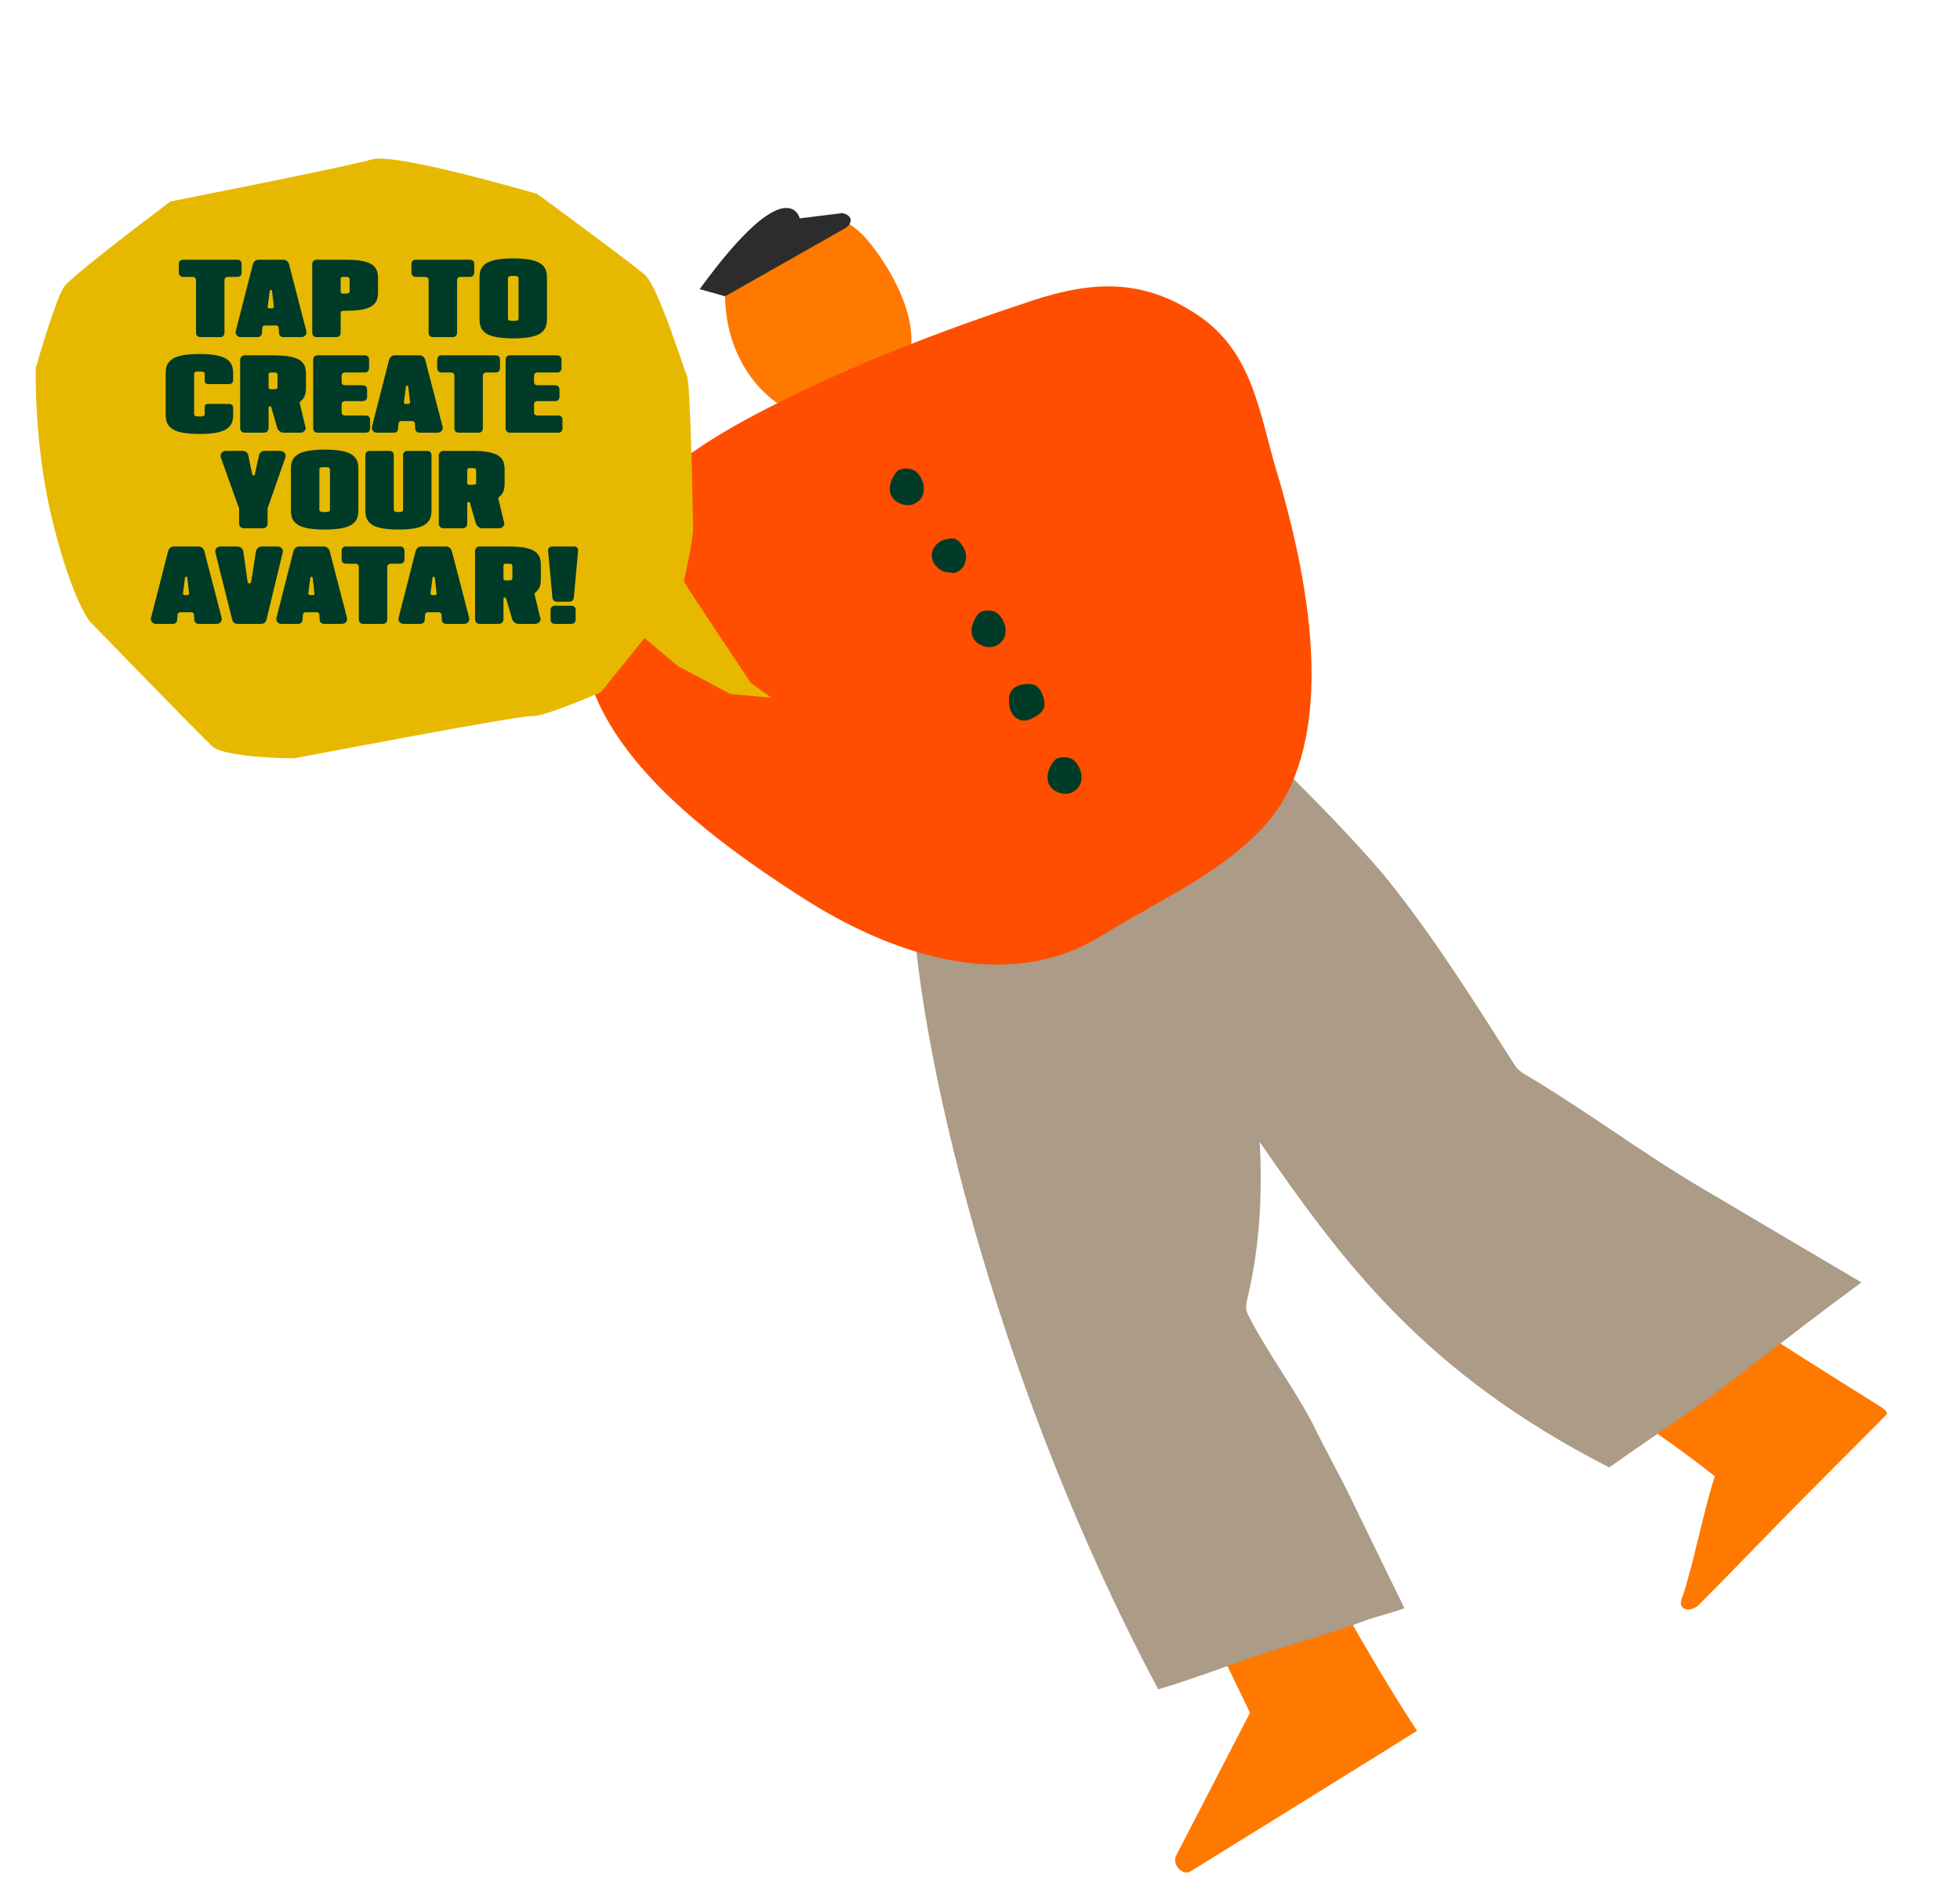 <svg width="205" height="198" viewBox="0 0 205 198" fill="none" xmlns="http://www.w3.org/2000/svg">
<g clip-path="url(#clip0_7389_33333)">
<path d="M75.842 30.111C75.924 27.859 77.758 26.738 79.291 25.745C80.779 24.777 81.892 24.194 83.51 23.465C84.46 23.041 86.189 22.646 87.316 22.853C89.203 23.207 90.678 24.859 92.024 26.82C94.122 29.874 95.789 33.712 95.219 36.863C94.758 39.405 92.963 40.947 91.082 42.046C89.123 43.199 86.885 44.039 84.408 43.567C80.643 42.855 75.547 38.003 75.846 30.097L75.842 30.111Z" fill="#FF7900"/>
<path d="M196.708 147.164C194.003 145.467 191.295 143.785 188.604 142.069C181.563 137.587 174.525 133.091 167.502 128.576C166.95 128.221 166.597 128.187 166.06 128.624C162.927 131.122 159.744 133.553 156.586 136.005C156.158 136.335 155.778 136.733 155.175 137.289C163.305 143.742 171.276 148.026 179.358 154.433C178.226 157.867 177.171 163.383 176.053 166.797C175.867 167.352 175.503 168.04 176.301 168.344C176.667 168.49 177.346 168.226 177.654 167.915C180.529 165.032 183.361 162.09 186.207 159.175C187.16 158.189 188.132 157.217 189.095 156.249C191.848 153.469 194.506 150.8 197.273 148.024C197.571 147.695 197.007 147.406 196.713 147.173L196.708 147.164Z" fill="#FF7900"/>
<path d="M123.008 194.125L130.736 179.178L119.314 155.47C119.226 155.113 123.37 152.301 124.854 151.239C126.54 150.044 128.25 148.895 129.988 147.708C135.477 159.134 141.379 170.573 148.203 181.056C147.966 181.257 124.525 195.767 124.525 195.767C124.25 195.94 123.893 195.921 123.586 195.73L123.529 195.69C122.992 195.363 122.75 194.636 123.012 194.111L123.008 194.125Z" fill="#FF7900"/>
<path d="M130.463 137.389C132.306 141.179 135.692 145.653 137.544 149.437C138.895 152.195 140.004 154.071 141.336 156.839C143.383 161.066 146.85 168.157 146.89 168.23C146.009 168.604 143.845 169.142 142.943 169.479C138.856 170.996 134.637 172.119 130.523 173.543C127.399 174.617 124.307 175.792 121.14 176.723C98.678 134.527 91.655 87.155 97.086 84.189C97.922 83.732 122.555 70.027 123.354 70.617C128.671 74.585 141.184 87.031 145.486 92.46C150.239 98.454 154.323 104.993 158.457 111.468C158.685 111.821 159.057 112.131 159.407 112.334C165.862 116.157 171.467 120.434 177.931 124.252C183.514 127.55 189.093 130.862 194.686 134.155C192.737 135.589 190.798 137.041 188.87 138.513C184.925 141.514 181.05 144.621 177.012 147.471C174.129 149.511 171.182 151.455 168.309 153.513C149 143.609 140.569 132.215 131.757 119.466C131.786 119.999 131.809 120.523 131.824 121.052C131.993 126.233 131.59 131.261 130.41 136.07C130.317 136.467 130.29 137.03 130.477 137.393L130.463 137.389Z" fill="#AB9B87"/>
<path d="M134.216 51.713C136.822 61.159 139.099 74.089 134.685 82.871C131.145 89.911 121.691 93.834 115.272 97.853C105.174 104.179 92.811 99.609 83.941 93.919C70.887 85.551 53.263 72.091 64.362 55.278C68.116 49.59 74.169 45.842 80.113 42.786C89.004 38.204 98.377 34.612 107.878 31.475C114.245 29.369 119.521 29.112 125.255 32.948C131.042 36.815 131.678 43.113 133.518 49.278C133.752 50.057 133.989 50.883 134.221 51.722L134.216 51.713Z" fill="#FF4E00"/>
<path d="M107.681 75.273C107.736 75.243 107.806 75.217 107.866 75.196C108.442 74.918 109.217 74.459 109.238 73.755C109.244 73.394 109.189 73.054 109.05 72.712C108.809 72.116 108.487 71.636 107.828 71.566C106.949 71.486 105.777 71.744 105.575 72.749C105.507 73.084 105.534 73.439 105.565 73.78C105.671 74.868 106.6 75.697 107.681 75.273Z" fill="#003B27"/>
<path d="M112.252 82.832C112.789 82.527 113.082 82.057 113.115 81.418C113.135 81.085 113.087 80.778 112.949 80.459C112.796 80.113 112.606 79.787 112.316 79.54C112.112 79.365 111.866 79.285 111.602 79.238C111.309 79.183 111.029 79.193 110.741 79.279C110.523 79.338 110.34 79.462 110.211 79.64C109.395 80.658 109.162 82.241 110.609 82.859C110.87 82.966 111.145 83.055 111.435 83.04C111.725 83.025 112.005 82.991 112.252 82.832Z" fill="#003B27"/>
<path d="M104.309 67.488C104.846 67.183 105.138 66.713 105.171 66.075C105.192 65.741 105.143 65.434 105.005 65.115C104.852 64.769 104.662 64.444 104.372 64.197C104.169 64.021 103.923 63.941 103.658 63.894C103.366 63.84 103.085 63.85 102.798 63.935C102.58 63.995 102.397 64.118 102.267 64.296C101.451 65.315 101.218 66.897 102.665 67.515C102.927 67.623 103.202 67.711 103.492 67.696C103.782 67.681 104.062 67.647 104.309 67.488Z" fill="#003B27"/>
<path d="M100.771 57.271C100.635 57.023 100.481 56.785 100.259 56.596C100.032 56.398 99.784 56.294 99.481 56.329C99.066 56.377 98.66 56.443 98.303 56.662C97.703 57.05 97.288 57.753 97.518 58.546C97.588 58.783 97.699 59.008 97.879 59.184C98.005 59.306 98.117 59.424 98.248 59.532C98.475 59.73 98.745 59.809 99.032 59.855C99.202 59.882 99.372 59.908 99.546 59.921C99.842 59.961 100.116 59.895 100.344 59.7C100.562 59.509 100.78 59.318 100.886 59.033C101.058 58.605 101.089 58.159 100.965 57.714C100.926 57.556 100.832 57.404 100.761 57.252L100.771 57.271Z" fill="#003B27"/>
<path d="M95.758 52.637C96.295 52.331 96.588 51.862 96.621 51.223C96.641 50.89 96.593 50.582 96.455 50.264C96.302 49.918 96.112 49.592 95.822 49.345C95.618 49.17 95.372 49.09 95.108 49.043C94.815 48.988 94.534 48.998 94.247 49.084C94.029 49.143 93.846 49.267 93.716 49.445C92.901 50.463 92.668 52.046 94.114 52.664C94.376 52.771 94.651 52.86 94.941 52.844C95.231 52.829 95.511 52.796 95.758 52.637Z" fill="#003B27"/>
<path d="M73.188 30.237C82.409 17.565 83.645 22.843 83.645 22.843L88.081 22.293C89.186 22.501 89.24 23.366 88.378 23.885C87.809 24.22 75.844 30.994 75.844 30.994L73.183 30.251L73.188 30.237Z" fill="#2C2C2C"/>
</g>
<path d="M3.78 38.361C3.78 38.361 5.808 31.303 6.695 30.012C7.587 28.744 17.828 21.073 17.828 21.073C17.828 21.073 36.477 17.405 38.911 16.671C41.345 15.938 56.192 20.288 56.192 20.288C56.192 20.288 66.105 27.569 67.463 28.765C68.845 29.981 71.527 38.627 71.867 39.368C72.208 40.109 72.484 53.989 72.491 55.272C72.498 56.554 71.522 60.816 71.522 60.816C72.015 61.7 78.535 71.455 78.535 71.455L80.698 72.996L76.406 72.596L70.915 69.689L67.403 66.757L62.853 72.408C62.853 72.408 56.863 75.037 55.605 74.914C54.371 74.811 30.75 79.334 30.75 79.334C30.75 79.334 23.512 79.295 22.192 78.069C20.872 76.843 9.412 65.031 9.412 65.031C9.412 65.031 7.603 62.944 5.549 54.722C3.474 46.505 3.751 38.318 3.751 38.318L3.78 38.361Z" fill="#E6B900"/>
<path d="M19.178 27.17H24.8C24.955 27.17 25.073 27.211 25.152 27.292C25.234 27.371 25.274 27.489 25.274 27.645V28.493C25.274 28.647 25.234 28.764 25.152 28.846C25.073 28.927 24.955 28.968 24.8 28.968H23.848C23.727 28.968 23.634 29 23.57 29.064C23.508 29.126 23.477 29.218 23.477 29.341V34.789C23.477 34.943 23.436 35.06 23.355 35.142C23.275 35.223 23.157 35.264 23.002 35.264H20.978C20.823 35.264 20.704 35.223 20.623 35.142C20.542 35.06 20.501 34.943 20.501 34.789V29.341C20.501 29.218 20.47 29.126 20.408 29.064C20.346 29 20.253 28.968 20.13 28.968H19.178C19.024 28.968 18.907 28.927 18.825 28.846C18.744 28.764 18.703 28.647 18.703 28.493V27.645C18.703 27.489 18.744 27.371 18.825 27.292C18.907 27.211 19.024 27.17 19.178 27.17ZM26.952 35.264H25.188C25.089 35.264 25.001 35.245 24.923 35.207C24.845 35.167 24.783 35.115 24.736 35.051C24.689 34.985 24.66 34.91 24.648 34.825C24.636 34.74 24.646 34.651 24.679 34.558L26.451 27.627C26.482 27.544 26.518 27.473 26.56 27.416C26.601 27.358 26.648 27.31 26.7 27.274C26.752 27.237 26.809 27.211 26.871 27.196C26.933 27.179 27.001 27.17 27.073 27.17H29.595C29.669 27.17 29.738 27.179 29.8 27.196C29.864 27.211 29.922 27.237 29.974 27.274C30.027 27.31 30.075 27.357 30.116 27.414C30.158 27.471 30.194 27.541 30.225 27.624L32.023 34.556C32.056 34.649 32.066 34.738 32.054 34.823C32.044 34.907 32.015 34.983 31.969 35.048C31.922 35.114 31.86 35.167 31.782 35.207C31.704 35.245 31.616 35.264 31.517 35.264H29.626C29.514 35.264 29.418 35.231 29.338 35.165C29.259 35.099 29.209 35.012 29.188 34.903L29.146 34.252C29.127 34.191 29.094 34.143 29.048 34.107C29.001 34.07 28.945 34.052 28.879 34.052H27.704C27.642 34.052 27.587 34.069 27.54 34.104C27.494 34.139 27.461 34.184 27.442 34.242L27.387 34.913C27.365 35.019 27.315 35.104 27.237 35.168C27.159 35.232 27.064 35.264 26.952 35.264ZM28.171 32.255H28.472C28.501 32.255 28.528 32.249 28.552 32.239C28.576 32.227 28.595 32.211 28.609 32.192C28.625 32.173 28.635 32.151 28.64 32.125C28.645 32.099 28.645 32.072 28.638 32.044L28.454 30.454C28.443 30.411 28.427 30.379 28.404 30.358C28.382 30.336 28.358 30.324 28.332 30.324C28.307 30.324 28.284 30.336 28.262 30.358C28.239 30.379 28.222 30.411 28.21 30.454L28.005 32.036C27.996 32.066 27.994 32.094 28 32.12C28.005 32.145 28.014 32.169 28.028 32.19C28.044 32.209 28.064 32.224 28.088 32.236C28.112 32.248 28.14 32.255 28.171 32.255ZM33.133 27.17H36.15C36.601 27.17 36.998 27.188 37.34 27.224C37.683 27.259 37.979 27.312 38.23 27.383C38.483 27.453 38.692 27.543 38.858 27.65C39.026 27.755 39.16 27.879 39.26 28.021C39.362 28.163 39.434 28.323 39.475 28.501C39.519 28.679 39.54 28.875 39.54 29.09V30.594C39.54 30.809 39.519 31.005 39.475 31.183C39.434 31.361 39.362 31.521 39.26 31.663C39.16 31.805 39.026 31.929 38.858 32.036C38.692 32.142 38.483 32.23 38.23 32.301C37.979 32.372 37.683 32.426 37.34 32.462C36.998 32.497 36.601 32.514 36.15 32.514H35.89C35.807 32.514 35.743 32.536 35.698 32.581C35.653 32.625 35.631 32.688 35.631 32.773V34.789C35.631 34.943 35.59 35.06 35.509 35.142C35.429 35.223 35.312 35.264 35.156 35.264H33.133C32.979 35.264 32.861 35.223 32.78 35.142C32.699 35.06 32.658 34.943 32.658 34.789V27.645C32.658 27.489 32.699 27.371 32.78 27.292C32.861 27.211 32.979 27.17 33.133 27.17ZM36.565 30.49V29.193C36.565 29.147 36.555 29.109 36.536 29.079C36.519 29.05 36.493 29.027 36.458 29.012C36.424 28.994 36.38 28.983 36.328 28.978C36.277 28.971 36.217 28.968 36.15 28.968H35.838C35.771 28.968 35.719 28.986 35.683 29.022C35.648 29.057 35.631 29.108 35.631 29.175V30.509C35.631 30.576 35.648 30.628 35.683 30.664C35.719 30.699 35.771 30.716 35.838 30.716H36.15C36.217 30.716 36.277 30.713 36.328 30.706C36.38 30.699 36.424 30.688 36.458 30.672C36.493 30.655 36.519 30.632 36.536 30.605C36.555 30.575 36.565 30.537 36.565 30.49ZM43.507 27.17H49.128C49.284 27.17 49.402 27.211 49.481 27.292C49.562 27.371 49.603 27.489 49.603 27.645V28.493C49.603 28.647 49.562 28.764 49.481 28.846C49.402 28.927 49.284 28.968 49.128 28.968H48.176C48.055 28.968 47.963 29 47.899 29.064C47.837 29.126 47.805 29.218 47.805 29.341V34.789C47.805 34.943 47.765 35.06 47.683 35.142C47.604 35.223 47.486 35.264 47.331 35.264H45.307C45.151 35.264 45.033 35.223 44.952 35.142C44.87 35.06 44.83 34.943 44.83 34.789V29.341C44.83 29.218 44.799 29.126 44.736 29.064C44.674 29 44.582 28.968 44.459 28.968H43.507C43.353 28.968 43.235 28.927 43.154 28.846C43.073 28.764 43.032 28.647 43.032 28.493V27.645C43.032 27.489 43.073 27.371 43.154 27.292C43.235 27.211 43.353 27.17 43.507 27.17ZM53.679 27.032C54.148 27.032 54.56 27.052 54.917 27.092C55.273 27.13 55.581 27.187 55.843 27.263C56.104 27.338 56.322 27.432 56.496 27.546C56.671 27.659 56.811 27.788 56.917 27.935C57.022 28.082 57.096 28.247 57.14 28.428C57.185 28.61 57.207 28.807 57.207 29.02V33.414C57.207 33.627 57.185 33.824 57.14 34.005C57.096 34.187 57.022 34.351 56.917 34.498C56.811 34.645 56.671 34.776 56.496 34.89C56.322 35.002 56.104 35.097 55.843 35.173C55.581 35.247 55.273 35.303 54.917 35.342C54.56 35.381 54.148 35.401 53.679 35.401C53.212 35.401 52.801 35.381 52.444 35.342C52.088 35.303 51.779 35.247 51.516 35.173C51.255 35.097 51.037 35.002 50.862 34.89C50.687 34.776 50.547 34.645 50.442 34.498C50.336 34.351 50.261 34.187 50.216 34.005C50.173 33.824 50.151 33.627 50.151 33.414V29.02C50.151 28.807 50.173 28.61 50.216 28.428C50.261 28.247 50.336 28.082 50.442 27.935C50.547 27.788 50.687 27.659 50.862 27.546C51.037 27.432 51.255 27.338 51.516 27.263C51.779 27.187 52.088 27.13 52.444 27.092C52.801 27.052 53.212 27.032 53.679 27.032ZM54.234 33.31V29.123C54.234 29.068 54.224 29.024 54.203 28.991C54.184 28.956 54.153 28.93 54.11 28.911C54.066 28.892 54.01 28.88 53.939 28.874C53.868 28.867 53.781 28.864 53.679 28.864C53.577 28.864 53.491 28.867 53.42 28.874C53.351 28.88 53.294 28.892 53.251 28.911C53.208 28.93 53.176 28.956 53.155 28.991C53.136 29.024 53.127 29.068 53.127 29.123V33.31C53.127 33.366 53.136 33.411 53.155 33.445C53.176 33.478 53.208 33.504 53.251 33.523C53.294 33.54 53.351 33.552 53.42 33.559C53.491 33.566 53.577 33.57 53.679 33.57C53.781 33.57 53.868 33.566 53.939 33.559C54.01 33.552 54.066 33.54 54.11 33.523C54.153 33.504 54.184 33.478 54.203 33.445C54.224 33.411 54.234 33.366 54.234 33.31ZM20.859 45.401C20.392 45.401 19.98 45.381 19.624 45.342C19.268 45.303 18.958 45.247 18.695 45.173C18.434 45.097 18.216 45.002 18.042 44.89C17.867 44.776 17.727 44.645 17.622 44.498C17.516 44.351 17.441 44.187 17.396 44.005C17.353 43.824 17.331 43.627 17.331 43.414V39.02C17.331 38.807 17.353 38.61 17.396 38.428C17.441 38.246 17.516 38.082 17.622 37.935C17.727 37.788 17.867 37.658 18.042 37.546C18.216 37.432 18.434 37.338 18.695 37.263C18.958 37.187 19.268 37.13 19.624 37.092C19.98 37.052 20.392 37.032 20.859 37.032C21.328 37.032 21.74 37.052 22.096 37.092C22.453 37.13 22.761 37.187 23.023 37.263C23.284 37.338 23.502 37.432 23.676 37.546C23.851 37.658 23.991 37.788 24.096 37.935C24.202 38.082 24.276 38.246 24.32 38.428C24.365 38.61 24.387 38.807 24.387 39.02V39.73C24.387 39.876 24.349 39.987 24.273 40.065C24.197 40.141 24.085 40.179 23.938 40.179H21.741C21.636 40.179 21.554 40.151 21.497 40.096C21.442 40.039 21.414 39.957 21.414 39.85V39.123C21.414 39.068 21.404 39.024 21.383 38.991C21.364 38.956 21.333 38.93 21.29 38.911C21.246 38.892 21.189 38.88 21.118 38.874C21.047 38.867 20.961 38.864 20.859 38.864C20.757 38.864 20.671 38.867 20.6 38.874C20.53 38.88 20.474 38.892 20.431 38.911C20.388 38.93 20.356 38.956 20.335 38.991C20.316 39.024 20.306 39.068 20.306 39.123V43.31C20.306 43.366 20.316 43.411 20.335 43.445C20.356 43.478 20.388 43.504 20.431 43.523C20.474 43.54 20.53 43.552 20.6 43.559C20.671 43.566 20.757 43.57 20.859 43.57C20.961 43.57 21.047 43.566 21.118 43.559C21.189 43.552 21.246 43.54 21.29 43.523C21.333 43.504 21.364 43.478 21.383 43.445C21.404 43.411 21.414 43.366 21.414 43.31V42.584C21.414 42.475 21.442 42.393 21.497 42.337C21.554 42.282 21.636 42.255 21.741 42.255H23.938C24.085 42.255 24.197 42.292 24.273 42.369C24.349 42.445 24.387 42.556 24.387 42.703V43.414C24.387 43.627 24.365 43.824 24.32 44.005C24.276 44.187 24.202 44.351 24.096 44.498C23.991 44.645 23.851 44.776 23.676 44.89C23.502 45.002 23.284 45.097 23.023 45.173C22.761 45.247 22.453 45.303 22.096 45.342C21.74 45.381 21.328 45.401 20.859 45.401ZM27.607 45.264H25.604C25.533 45.264 25.467 45.252 25.407 45.227C25.348 45.203 25.297 45.17 25.254 45.129C25.212 45.086 25.18 45.034 25.155 44.973C25.131 44.913 25.119 44.848 25.119 44.779V37.655C25.119 37.584 25.131 37.519 25.155 37.461C25.18 37.4 25.212 37.349 25.254 37.307C25.297 37.264 25.348 37.23 25.407 37.206C25.467 37.182 25.533 37.17 25.604 37.17H28.611C29.062 37.17 29.459 37.188 29.801 37.224C30.144 37.259 30.44 37.312 30.691 37.383C30.944 37.453 31.153 37.543 31.319 37.65C31.487 37.755 31.621 37.879 31.721 38.021C31.823 38.163 31.895 38.323 31.936 38.501C31.98 38.679 32.001 38.875 32.001 39.09V40.594C32.001 40.739 31.992 40.878 31.973 41.009C31.955 41.139 31.926 41.261 31.884 41.375C31.843 41.487 31.788 41.591 31.721 41.686C31.654 41.78 31.571 41.863 31.472 41.935C31.444 41.956 31.42 41.98 31.399 42.005C31.38 42.03 31.366 42.056 31.355 42.086C31.345 42.114 31.341 42.143 31.342 42.174C31.344 42.203 31.353 42.232 31.368 42.26L31.91 44.519C31.943 44.578 31.962 44.638 31.968 44.698C31.974 44.757 31.971 44.814 31.957 44.869C31.943 44.925 31.92 44.977 31.887 45.025C31.854 45.073 31.814 45.116 31.765 45.152C31.718 45.187 31.664 45.214 31.602 45.235C31.541 45.254 31.476 45.264 31.407 45.264H29.68C29.603 45.264 29.531 45.252 29.462 45.23C29.392 45.206 29.329 45.174 29.272 45.134C29.215 45.093 29.164 45.045 29.119 44.991C29.076 44.936 29.04 44.877 29.01 44.815L28.362 42.571C28.349 42.555 28.336 42.542 28.32 42.532C28.306 42.52 28.289 42.514 28.268 42.514H28.216C28.178 42.514 28.148 42.525 28.126 42.548C28.103 42.57 28.092 42.599 28.092 42.636V44.779C28.092 44.848 28.08 44.913 28.055 44.973C28.031 45.034 27.998 45.086 27.954 45.129C27.913 45.17 27.862 45.203 27.801 45.227C27.742 45.252 27.678 45.264 27.607 45.264ZM28.286 40.716H28.611C28.678 40.716 28.738 40.713 28.79 40.706C28.842 40.699 28.885 40.688 28.919 40.672C28.954 40.655 28.98 40.632 28.997 40.605C29.016 40.575 29.026 40.537 29.026 40.49V39.193C29.026 39.147 29.016 39.109 28.997 39.079C28.98 39.05 28.954 39.027 28.919 39.012C28.885 38.995 28.842 38.983 28.79 38.978C28.738 38.971 28.678 38.968 28.611 38.968H28.286C28.259 38.968 28.233 38.973 28.209 38.983C28.186 38.992 28.165 39.006 28.146 39.025C28.129 39.042 28.115 39.063 28.105 39.087C28.096 39.109 28.092 39.135 28.092 39.162V40.522C28.092 40.549 28.096 40.575 28.105 40.599C28.115 40.622 28.129 40.643 28.146 40.662C28.165 40.679 28.186 40.693 28.209 40.703C28.233 40.712 28.259 40.716 28.286 40.716ZM38.233 45.264H33.234C33.08 45.264 32.962 45.223 32.881 45.142C32.8 45.06 32.759 44.943 32.759 44.789V37.645C32.759 37.489 32.8 37.371 32.881 37.292C32.962 37.211 33.08 37.17 33.234 37.17H38.129C38.285 37.17 38.402 37.211 38.482 37.292C38.563 37.371 38.604 37.489 38.604 37.645V38.493C38.604 38.647 38.563 38.764 38.482 38.846C38.402 38.927 38.285 38.968 38.129 38.968H36.095C35.978 38.968 35.888 38.999 35.825 39.061C35.763 39.122 35.732 39.212 35.732 39.331V39.938C35.732 40.056 35.763 40.145 35.825 40.208C35.888 40.27 35.978 40.301 36.095 40.301H37.922C38.077 40.301 38.195 40.342 38.274 40.423C38.356 40.502 38.396 40.62 38.396 40.776V41.484C38.396 41.64 38.356 41.758 38.274 41.839C38.195 41.921 38.077 41.961 37.922 41.961H36.095C35.978 41.961 35.888 41.992 35.825 42.055C35.763 42.115 35.732 42.205 35.732 42.325V43.103C35.732 43.22 35.763 43.31 35.825 43.373C35.888 43.435 35.978 43.466 36.095 43.466H38.233C38.389 43.466 38.506 43.507 38.586 43.588C38.667 43.667 38.708 43.785 38.708 43.941V44.789C38.708 44.943 38.667 45.06 38.586 45.142C38.506 45.223 38.389 45.264 38.233 45.264ZM41.198 45.264H39.434C39.336 45.264 39.248 45.245 39.17 45.207C39.092 45.167 39.03 45.115 38.983 45.051C38.936 44.985 38.907 44.91 38.895 44.825C38.883 44.74 38.893 44.651 38.926 44.558L40.698 37.627C40.729 37.544 40.765 37.473 40.807 37.416C40.848 37.358 40.895 37.31 40.947 37.274C40.999 37.237 41.056 37.211 41.118 37.196C41.18 37.179 41.248 37.17 41.32 37.17H43.842C43.916 37.17 43.984 37.179 44.047 37.196C44.111 37.211 44.169 37.237 44.221 37.274C44.274 37.31 44.322 37.357 44.363 37.414C44.405 37.471 44.441 37.541 44.472 37.624L46.27 44.556C46.303 44.649 46.313 44.738 46.301 44.823C46.291 44.907 46.262 44.983 46.215 45.048C46.169 45.114 46.106 45.167 46.029 45.207C45.951 45.245 45.863 45.264 45.764 45.264H43.873C43.761 45.264 43.664 45.231 43.585 45.165C43.505 45.099 43.455 45.012 43.434 44.903L43.393 44.252C43.374 44.191 43.341 44.143 43.294 44.107C43.248 44.07 43.191 44.052 43.126 44.052H41.951C41.888 44.052 41.834 44.069 41.787 44.104C41.74 44.139 41.708 44.184 41.689 44.242L41.634 44.913C41.612 45.019 41.562 45.104 41.484 45.168C41.406 45.232 41.311 45.264 41.198 45.264ZM42.418 42.255H42.718C42.748 42.255 42.775 42.249 42.799 42.239C42.823 42.227 42.842 42.211 42.856 42.192C42.872 42.173 42.882 42.151 42.887 42.125C42.892 42.099 42.892 42.072 42.885 42.044L42.7 40.454C42.69 40.411 42.674 40.379 42.651 40.358C42.629 40.336 42.604 40.324 42.578 40.324C42.554 40.324 42.531 40.336 42.508 40.358C42.486 40.379 42.469 40.411 42.456 40.454L42.252 42.036C42.243 42.066 42.241 42.094 42.246 42.12C42.252 42.145 42.261 42.169 42.275 42.19C42.291 42.209 42.31 42.224 42.335 42.236C42.359 42.248 42.386 42.255 42.418 42.255ZM46.202 37.17H51.824C51.98 37.17 52.097 37.211 52.177 37.292C52.258 37.371 52.299 37.489 52.299 37.645V38.493C52.299 38.647 52.258 38.764 52.177 38.846C52.097 38.927 51.98 38.968 51.824 38.968H50.872C50.751 38.968 50.658 39 50.594 39.064C50.532 39.126 50.501 39.218 50.501 39.341V44.789C50.501 44.943 50.46 45.06 50.379 45.142C50.299 45.223 50.182 45.264 50.026 45.264H48.003C47.847 45.264 47.728 45.223 47.647 45.142C47.566 45.06 47.525 44.943 47.525 44.789V39.341C47.525 39.218 47.494 39.126 47.432 39.064C47.37 39 47.277 38.968 47.154 38.968H46.202C46.048 38.968 45.931 38.927 45.849 38.846C45.768 38.764 45.728 38.647 45.728 38.493V37.645C45.728 37.489 45.768 37.371 45.849 37.292C45.931 37.211 46.048 37.17 46.202 37.17ZM58.357 45.264H53.358C53.204 45.264 53.086 45.223 53.005 45.142C52.923 45.06 52.883 44.943 52.883 44.789V37.645C52.883 37.489 52.923 37.371 53.005 37.292C53.086 37.211 53.204 37.17 53.358 37.17H58.253C58.408 37.17 58.526 37.211 58.606 37.292C58.687 37.371 58.727 37.489 58.727 37.645V38.493C58.727 38.647 58.687 38.764 58.606 38.846C58.526 38.927 58.408 38.968 58.253 38.968H56.219C56.101 38.968 56.011 38.999 55.949 39.061C55.887 39.122 55.856 39.212 55.856 39.331V39.938C55.856 40.056 55.887 40.145 55.949 40.208C56.011 40.27 56.101 40.301 56.219 40.301H58.045C58.201 40.301 58.319 40.342 58.398 40.423C58.479 40.502 58.52 40.62 58.52 40.776V41.484C58.52 41.64 58.479 41.758 58.398 41.839C58.319 41.921 58.201 41.961 58.045 41.961H56.219C56.101 41.961 56.011 41.992 55.949 42.055C55.887 42.115 55.856 42.205 55.856 42.325V43.103C55.856 43.22 55.887 43.31 55.949 43.373C56.011 43.435 56.101 43.466 56.219 43.466H58.357C58.512 43.466 58.63 43.507 58.709 43.588C58.791 43.667 58.831 43.785 58.831 43.941V44.789C58.831 44.943 58.791 45.06 58.709 45.142C58.63 45.223 58.512 45.264 58.357 45.264ZM27.682 47.167H29.303C29.416 47.167 29.514 47.191 29.596 47.237C29.681 47.282 29.747 47.342 29.794 47.416C29.842 47.489 29.869 47.573 29.874 47.668C29.881 47.761 29.861 47.857 29.814 47.956L28.05 53.007C28.028 53.043 28.012 53.081 28.001 53.121C27.991 53.161 27.985 53.202 27.985 53.245V54.776C27.985 54.847 27.973 54.913 27.949 54.973C27.925 55.032 27.891 55.083 27.848 55.126C27.805 55.168 27.754 55.2 27.695 55.225C27.636 55.249 27.571 55.261 27.5 55.261H25.495C25.426 55.261 25.361 55.249 25.301 55.225C25.242 55.2 25.191 55.168 25.148 55.126C25.104 55.083 25.071 55.032 25.046 54.973C25.022 54.913 25.01 54.847 25.01 54.776V53.248C25.01 53.203 25.004 53.161 24.992 53.121C24.982 53.079 24.963 53.04 24.937 53.002L23.134 47.966C23.103 47.901 23.084 47.836 23.075 47.772C23.066 47.706 23.069 47.644 23.083 47.585C23.095 47.526 23.116 47.471 23.147 47.419C23.18 47.367 23.221 47.323 23.269 47.287C23.318 47.25 23.373 47.222 23.435 47.201C23.499 47.179 23.569 47.167 23.643 47.167H25.378C25.517 47.167 25.637 47.205 25.739 47.279C25.841 47.353 25.915 47.453 25.959 47.58L26.382 49.619C26.396 49.662 26.415 49.694 26.439 49.715C26.464 49.736 26.49 49.746 26.517 49.746C26.545 49.746 26.571 49.736 26.595 49.715C26.621 49.694 26.641 49.663 26.655 49.621L27.104 47.575C27.147 47.448 27.219 47.349 27.321 47.276C27.425 47.204 27.545 47.167 27.682 47.167ZM33.956 47.032C34.424 47.032 34.837 47.052 35.193 47.092C35.549 47.13 35.858 47.187 36.119 47.263C36.38 47.338 36.598 47.432 36.773 47.546C36.948 47.658 37.088 47.788 37.193 47.935C37.299 48.082 37.373 48.246 37.416 48.428C37.461 48.61 37.484 48.807 37.484 49.02V53.414C37.484 53.627 37.461 53.824 37.416 54.005C37.373 54.187 37.299 54.351 37.193 54.498C37.088 54.645 36.948 54.776 36.773 54.89C36.598 55.002 36.38 55.097 36.119 55.173C35.858 55.247 35.549 55.303 35.193 55.342C34.837 55.381 34.424 55.401 33.956 55.401C33.489 55.401 33.077 55.381 32.721 55.342C32.365 55.303 32.055 55.247 31.792 55.173C31.531 55.097 31.313 55.002 31.138 54.89C30.964 54.776 30.824 54.645 30.718 54.498C30.613 54.351 30.537 54.187 30.492 54.005C30.449 53.824 30.428 53.627 30.428 53.414V49.02C30.428 48.807 30.449 48.61 30.492 48.428C30.537 48.246 30.613 48.082 30.718 47.935C30.824 47.788 30.964 47.658 31.138 47.546C31.313 47.432 31.531 47.338 31.792 47.263C32.055 47.187 32.365 47.13 32.721 47.092C33.077 47.052 33.489 47.032 33.956 47.032ZM34.511 53.31V49.123C34.511 49.068 34.5 49.024 34.48 48.991C34.461 48.956 34.429 48.93 34.386 48.911C34.343 48.892 34.286 48.88 34.215 48.874C34.144 48.867 34.058 48.864 33.956 48.864C33.854 48.864 33.767 48.867 33.696 48.874C33.627 48.88 33.571 48.892 33.528 48.911C33.484 48.93 33.452 48.956 33.432 48.991C33.413 49.024 33.403 49.068 33.403 49.123V53.31C33.403 53.366 33.413 53.411 33.432 53.445C33.452 53.478 33.484 53.504 33.528 53.523C33.571 53.54 33.627 53.552 33.696 53.559C33.767 53.566 33.854 53.57 33.956 53.57C34.058 53.57 34.144 53.566 34.215 53.559C34.286 53.552 34.343 53.54 34.386 53.523C34.429 53.504 34.461 53.478 34.48 53.445C34.5 53.411 34.511 53.366 34.511 53.31ZM42.159 53.292V47.645C42.159 47.489 42.199 47.371 42.281 47.292C42.362 47.211 42.48 47.17 42.633 47.17H44.657C44.812 47.17 44.93 47.211 45.01 47.292C45.091 47.371 45.132 47.489 45.132 47.645V53.414C45.132 53.627 45.11 53.824 45.067 54.005C45.023 54.187 44.949 54.351 44.844 54.498C44.74 54.645 44.602 54.776 44.429 54.89C44.257 55.002 44.044 55.097 43.788 55.173C43.532 55.247 43.229 55.303 42.88 55.342C42.532 55.381 42.13 55.401 41.674 55.401C41.217 55.401 40.814 55.381 40.465 55.342C40.117 55.303 39.815 55.247 39.559 55.173C39.303 55.097 39.089 55.002 38.916 54.89C38.745 54.776 38.606 54.645 38.501 54.498C38.397 54.351 38.324 54.187 38.28 54.005C38.237 53.824 38.216 53.627 38.216 53.414V47.645C38.216 47.489 38.256 47.371 38.337 47.292C38.419 47.211 38.536 47.17 38.69 47.17H40.714C40.869 47.17 40.987 47.211 41.067 47.292C41.148 47.371 41.188 47.489 41.188 47.645V53.292C41.188 53.347 41.198 53.393 41.217 53.43C41.236 53.466 41.265 53.495 41.303 53.515C41.342 53.534 41.393 53.548 41.453 53.557C41.515 53.565 41.589 53.57 41.674 53.57C41.758 53.57 41.831 53.565 41.892 53.557C41.954 53.548 42.004 53.534 42.042 53.515C42.082 53.495 42.111 53.466 42.13 53.43C42.149 53.393 42.159 53.347 42.159 53.292ZM48.384 55.264H46.381C46.31 55.264 46.245 55.252 46.184 55.227C46.126 55.203 46.074 55.17 46.031 55.129C45.99 55.086 45.957 55.034 45.933 54.973C45.908 54.913 45.896 54.848 45.896 54.779V47.655C45.896 47.584 45.908 47.519 45.933 47.461C45.957 47.4 45.99 47.349 46.031 47.307C46.074 47.264 46.126 47.23 46.184 47.206C46.245 47.182 46.31 47.17 46.381 47.17H49.388C49.839 47.17 50.236 47.188 50.579 47.224C50.921 47.259 51.218 47.312 51.469 47.383C51.721 47.453 51.93 47.543 52.096 47.65C52.264 47.755 52.398 47.879 52.498 48.021C52.6 48.163 52.672 48.323 52.714 48.501C52.757 48.679 52.779 48.875 52.779 49.09V50.594C52.779 50.739 52.769 50.878 52.75 51.009C52.733 51.139 52.703 51.261 52.662 51.375C52.62 51.487 52.566 51.591 52.498 51.686C52.431 51.78 52.348 51.863 52.249 51.935C52.222 51.956 52.197 51.98 52.177 52.005C52.158 52.03 52.143 52.056 52.133 52.086C52.122 52.114 52.118 52.143 52.12 52.174C52.121 52.203 52.13 52.232 52.146 52.26L52.688 54.519C52.721 54.578 52.74 54.638 52.745 54.698C52.752 54.757 52.748 54.814 52.734 54.869C52.721 54.925 52.697 54.977 52.664 55.025C52.632 55.073 52.591 55.116 52.542 55.152C52.496 55.187 52.441 55.214 52.379 55.235C52.319 55.254 52.254 55.264 52.184 55.264H50.457C50.381 55.264 50.308 55.252 50.239 55.23C50.17 55.206 50.107 55.174 50.05 55.134C49.992 55.093 49.941 55.045 49.897 54.991C49.853 54.936 49.817 54.877 49.788 54.815L49.139 52.571C49.127 52.555 49.113 52.542 49.097 52.532C49.084 52.52 49.066 52.514 49.046 52.514H48.994C48.956 52.514 48.925 52.525 48.903 52.548C48.88 52.57 48.869 52.599 48.869 52.636V54.779C48.869 54.848 48.857 54.913 48.833 54.973C48.809 55.034 48.775 55.086 48.732 55.129C48.69 55.17 48.639 55.203 48.579 55.227C48.52 55.252 48.455 55.264 48.384 55.264ZM49.064 50.716H49.388C49.456 50.716 49.515 50.713 49.567 50.706C49.619 50.699 49.662 50.688 49.697 50.672C49.731 50.655 49.757 50.632 49.775 50.605C49.794 50.575 49.803 50.537 49.803 50.49V49.193C49.803 49.147 49.794 49.109 49.775 49.079C49.757 49.05 49.731 49.027 49.697 49.012C49.662 48.995 49.619 48.983 49.567 48.978C49.515 48.971 49.456 48.968 49.388 48.968H49.064C49.036 48.968 49.01 48.973 48.986 48.983C48.964 48.992 48.943 49.006 48.924 49.025C48.906 49.042 48.893 49.063 48.882 49.087C48.873 49.109 48.869 49.135 48.869 49.162V50.522C48.869 50.549 48.873 50.575 48.882 50.599C48.893 50.622 48.906 50.643 48.924 50.662C48.943 50.679 48.964 50.693 48.986 50.703C49.01 50.712 49.036 50.716 49.064 50.716ZM18.09 65.264H16.326C16.228 65.264 16.14 65.245 16.062 65.207C15.984 65.167 15.922 65.115 15.875 65.051C15.828 64.985 15.799 64.91 15.787 64.825C15.775 64.74 15.785 64.651 15.818 64.558L17.59 57.627C17.621 57.544 17.657 57.473 17.699 57.416C17.74 57.358 17.787 57.31 17.839 57.274C17.891 57.237 17.948 57.211 18.01 57.196C18.072 57.179 18.14 57.17 18.212 57.17H20.734C20.808 57.17 20.876 57.179 20.939 57.196C21.003 57.211 21.061 57.237 21.113 57.274C21.166 57.31 21.214 57.357 21.255 57.414C21.297 57.471 21.333 57.541 21.364 57.624L23.162 64.555C23.195 64.649 23.205 64.738 23.193 64.823C23.183 64.907 23.154 64.983 23.107 65.048C23.061 65.114 22.998 65.167 22.921 65.207C22.843 65.245 22.755 65.264 22.656 65.264H20.765C20.652 65.264 20.556 65.231 20.477 65.165C20.397 65.099 20.347 65.012 20.326 64.903L20.285 64.252C20.266 64.191 20.233 64.143 20.186 64.107C20.14 64.07 20.084 64.052 20.018 64.052H18.843C18.78 64.052 18.726 64.07 18.679 64.104C18.633 64.139 18.6 64.184 18.581 64.242L18.526 64.913C18.504 65.019 18.453 65.104 18.376 65.168C18.298 65.232 18.203 65.264 18.09 65.264ZM19.31 62.255H19.61C19.64 62.255 19.667 62.249 19.691 62.239C19.715 62.227 19.734 62.211 19.748 62.192C19.764 62.173 19.774 62.151 19.779 62.125C19.784 62.099 19.783 62.072 19.776 62.044L19.592 60.454C19.582 60.411 19.566 60.379 19.543 60.358C19.52 60.336 19.496 60.324 19.47 60.324C19.446 60.324 19.423 60.336 19.4 60.358C19.378 60.379 19.361 60.411 19.349 60.454L19.143 62.036C19.135 62.066 19.133 62.094 19.138 62.12C19.143 62.145 19.153 62.169 19.167 62.19C19.182 62.209 19.202 62.224 19.227 62.236C19.251 62.248 19.278 62.255 19.31 62.255ZM26.276 60.833L26.772 57.66C26.791 57.586 26.819 57.518 26.858 57.458C26.895 57.397 26.941 57.346 26.995 57.305C27.05 57.262 27.112 57.229 27.179 57.206C27.248 57.182 27.322 57.17 27.4 57.17H29.047C29.144 57.17 29.23 57.189 29.306 57.227C29.383 57.263 29.444 57.313 29.491 57.377C29.537 57.441 29.567 57.515 29.579 57.598C29.593 57.679 29.585 57.766 29.555 57.857L27.864 64.856C27.841 64.924 27.813 64.984 27.778 65.035C27.744 65.085 27.702 65.128 27.654 65.162C27.607 65.195 27.554 65.22 27.493 65.238C27.433 65.255 27.365 65.264 27.291 65.264H24.863C24.788 65.264 24.721 65.256 24.66 65.24C24.6 65.225 24.546 65.201 24.499 65.168C24.454 65.135 24.415 65.093 24.38 65.043C24.347 64.993 24.32 64.935 24.297 64.869L22.541 57.868C22.511 57.774 22.503 57.686 22.515 57.603C22.527 57.518 22.556 57.444 22.603 57.38C22.65 57.316 22.711 57.265 22.787 57.227C22.865 57.189 22.953 57.17 23.052 57.17H24.813C24.891 57.17 24.965 57.182 25.034 57.206C25.105 57.229 25.168 57.262 25.223 57.307C25.279 57.351 25.325 57.403 25.363 57.466C25.401 57.528 25.429 57.597 25.446 57.673L25.892 60.825C25.906 60.894 25.931 60.947 25.968 60.983C26.004 61.018 26.042 61.035 26.082 61.035C26.123 61.035 26.162 61.019 26.199 60.986C26.235 60.951 26.261 60.9 26.276 60.833ZM31.202 65.264H29.438C29.34 65.264 29.251 65.245 29.174 65.207C29.096 65.167 29.033 65.115 28.987 65.051C28.94 64.985 28.911 64.91 28.898 64.825C28.886 64.74 28.897 64.651 28.93 64.558L30.701 57.627C30.733 57.544 30.769 57.473 30.81 57.416C30.852 57.358 30.899 57.31 30.951 57.274C31.002 57.237 31.059 57.211 31.122 57.196C31.184 57.179 31.251 57.17 31.324 57.17H33.846C33.92 57.17 33.988 57.179 34.05 57.196C34.114 57.211 34.172 57.237 34.224 57.274C34.278 57.31 34.325 57.357 34.367 57.414C34.408 57.471 34.445 57.541 34.476 57.624L36.274 64.555C36.307 64.649 36.317 64.738 36.305 64.823C36.294 64.907 36.266 64.983 36.219 65.048C36.172 65.114 36.11 65.167 36.032 65.207C35.955 65.245 35.866 65.264 35.768 65.264H33.877C33.764 65.264 33.668 65.231 33.589 65.165C33.509 65.099 33.459 65.012 33.438 64.903L33.397 64.252C33.378 64.191 33.345 64.143 33.298 64.107C33.252 64.07 33.195 64.052 33.13 64.052H31.954C31.892 64.052 31.838 64.07 31.791 64.104C31.744 64.139 31.711 64.184 31.692 64.242L31.638 64.913C31.616 65.019 31.565 65.104 31.488 65.168C31.41 65.232 31.314 65.264 31.202 65.264ZM32.421 62.255H32.722C32.752 62.255 32.779 62.249 32.803 62.239C32.827 62.227 32.846 62.211 32.86 62.192C32.875 62.173 32.886 62.151 32.891 62.125C32.896 62.099 32.895 62.072 32.888 62.044L32.704 60.454C32.694 60.411 32.677 60.379 32.655 60.358C32.632 60.336 32.608 60.324 32.582 60.324C32.558 60.324 32.535 60.336 32.512 60.358C32.49 60.379 32.472 60.411 32.46 60.454L32.255 62.036C32.247 62.066 32.245 62.094 32.25 62.12C32.255 62.145 32.265 62.169 32.279 62.19C32.294 62.209 32.314 62.224 32.338 62.236C32.363 62.248 32.39 62.255 32.421 62.255ZM36.206 57.17H41.828C41.983 57.17 42.101 57.211 42.18 57.292C42.262 57.371 42.302 57.489 42.302 57.645V58.493C42.302 58.647 42.262 58.764 42.18 58.846C42.101 58.927 41.983 58.968 41.828 58.968H40.876C40.755 58.968 40.662 59 40.598 59.064C40.536 59.126 40.505 59.218 40.505 59.341V64.789C40.505 64.943 40.464 65.061 40.383 65.142C40.303 65.223 40.185 65.264 40.03 65.264H38.006C37.851 65.264 37.732 65.223 37.651 65.142C37.57 65.061 37.529 64.943 37.529 64.789V59.341C37.529 59.218 37.498 59.126 37.436 59.064C37.373 59 37.281 58.968 37.158 58.968H36.206C36.052 58.968 35.935 58.927 35.853 58.846C35.772 58.764 35.731 58.647 35.731 58.493V57.645C35.731 57.489 35.772 57.371 35.853 57.292C35.935 57.211 36.052 57.17 36.206 57.17ZM43.98 65.264H42.215C42.117 65.264 42.029 65.245 41.951 65.207C41.873 65.167 41.811 65.115 41.764 65.051C41.718 64.985 41.688 64.91 41.676 64.825C41.664 64.74 41.674 64.651 41.707 64.558L43.479 57.627C43.51 57.544 43.546 57.473 43.588 57.416C43.629 57.358 43.676 57.31 43.728 57.274C43.78 57.237 43.837 57.211 43.899 57.196C43.961 57.179 44.029 57.17 44.102 57.17H46.623C46.697 57.17 46.766 57.179 46.828 57.196C46.892 57.211 46.95 57.237 47.002 57.274C47.055 57.31 47.103 57.357 47.144 57.414C47.186 57.471 47.222 57.541 47.253 57.624L49.051 64.555C49.084 64.649 49.094 64.738 49.082 64.823C49.072 64.907 49.043 64.983 48.997 65.048C48.95 65.114 48.888 65.167 48.81 65.207C48.732 65.245 48.644 65.264 48.545 65.264H46.654C46.542 65.264 46.446 65.231 46.366 65.165C46.287 65.099 46.236 65.012 46.216 64.903L46.174 64.252C46.155 64.191 46.122 64.143 46.076 64.107C46.029 64.07 45.973 64.052 45.907 64.052H44.732C44.67 64.052 44.615 64.07 44.568 64.104C44.522 64.139 44.489 64.184 44.47 64.242L44.415 64.913C44.393 65.019 44.343 65.104 44.265 65.168C44.187 65.232 44.092 65.264 43.98 65.264ZM45.199 62.255H45.5C45.529 62.255 45.556 62.249 45.58 62.239C45.604 62.227 45.623 62.211 45.637 62.192C45.653 62.173 45.663 62.151 45.668 62.125C45.673 62.099 45.673 62.072 45.666 62.044L45.482 60.454C45.471 60.411 45.455 60.379 45.432 60.358C45.41 60.336 45.386 60.324 45.36 60.324C45.335 60.324 45.312 60.336 45.29 60.358C45.267 60.379 45.25 60.411 45.238 60.454L45.033 62.036C45.024 62.066 45.022 62.094 45.028 62.12C45.033 62.145 45.042 62.169 45.056 62.19C45.072 62.209 45.092 62.224 45.116 62.236C45.14 62.248 45.168 62.255 45.199 62.255ZM52.174 65.264H50.171C50.1 65.264 50.034 65.252 49.974 65.227C49.915 65.203 49.864 65.17 49.821 65.129C49.779 65.085 49.746 65.034 49.722 64.973C49.698 64.913 49.686 64.848 49.686 64.779V57.655C49.686 57.584 49.698 57.519 49.722 57.461C49.746 57.4 49.779 57.349 49.821 57.307C49.864 57.264 49.915 57.23 49.974 57.206C50.034 57.182 50.1 57.17 50.171 57.17H53.178C53.629 57.17 54.026 57.188 54.368 57.224C54.711 57.259 55.007 57.312 55.258 57.383C55.511 57.453 55.72 57.543 55.886 57.65C56.054 57.755 56.188 57.879 56.288 58.021C56.39 58.163 56.462 58.323 56.503 58.501C56.547 58.679 56.568 58.875 56.568 59.09V60.594C56.568 60.739 56.559 60.878 56.54 61.009C56.522 61.139 56.493 61.261 56.451 61.375C56.41 61.487 56.355 61.591 56.288 61.686C56.221 61.78 56.138 61.863 56.039 61.935C56.011 61.956 55.987 61.98 55.966 62.005C55.947 62.03 55.932 62.056 55.922 62.086C55.912 62.114 55.907 62.143 55.909 62.174C55.911 62.203 55.92 62.232 55.935 62.26L56.477 64.519C56.51 64.578 56.529 64.638 56.534 64.698C56.541 64.757 56.538 64.814 56.524 64.869C56.51 64.925 56.487 64.977 56.454 65.025C56.421 65.073 56.38 65.116 56.332 65.152C56.285 65.187 56.231 65.214 56.169 65.235C56.108 65.254 56.043 65.264 55.974 65.264H54.246C54.17 65.264 54.098 65.252 54.028 65.23C53.959 65.206 53.896 65.174 53.839 65.134C53.782 65.093 53.731 65.045 53.686 64.991C53.643 64.936 53.606 64.877 53.577 64.815L52.928 62.571C52.916 62.555 52.903 62.542 52.887 62.532C52.873 62.52 52.856 62.514 52.835 62.514H52.783C52.745 62.514 52.715 62.525 52.692 62.548C52.67 62.57 52.659 62.599 52.659 62.636V64.779C52.659 64.848 52.647 64.913 52.622 64.973C52.598 65.034 52.565 65.085 52.521 65.129C52.48 65.17 52.429 65.203 52.368 65.227C52.309 65.252 52.245 65.264 52.174 65.264ZM52.853 60.716H53.178C53.245 60.716 53.305 60.713 53.356 60.706C53.408 60.699 53.452 60.688 53.486 60.672C53.521 60.655 53.547 60.632 53.564 60.605C53.583 60.575 53.593 60.537 53.593 60.49V59.193C53.593 59.147 53.583 59.109 53.564 59.079C53.547 59.05 53.521 59.027 53.486 59.012C53.452 58.995 53.408 58.983 53.356 58.978C53.305 58.971 53.245 58.968 53.178 58.968H52.853C52.826 58.968 52.8 58.973 52.775 58.983C52.753 58.992 52.732 59.006 52.713 59.025C52.696 59.042 52.682 59.063 52.672 59.087C52.663 59.109 52.659 59.135 52.659 59.162V60.522C52.659 60.549 52.663 60.575 52.672 60.599C52.682 60.622 52.696 60.643 52.713 60.662C52.732 60.679 52.753 60.693 52.775 60.703C52.8 60.712 52.826 60.716 52.853 60.716ZM57.775 62.501L57.331 57.673C57.312 57.511 57.341 57.386 57.417 57.3C57.495 57.213 57.615 57.17 57.777 57.17H60.016C60.179 57.17 60.299 57.213 60.377 57.3C60.455 57.386 60.483 57.511 60.462 57.673L60.021 62.501C60.004 62.648 59.953 62.759 59.868 62.836C59.785 62.91 59.669 62.947 59.521 62.947H58.276C58.127 62.947 58.01 62.91 57.925 62.836C57.842 62.759 57.792 62.648 57.775 62.501ZM59.736 65.264H58.057C57.904 65.264 57.786 65.223 57.705 65.142C57.623 65.061 57.583 64.943 57.583 64.789V63.837C57.583 63.681 57.623 63.564 57.705 63.484C57.786 63.403 57.904 63.362 58.057 63.362H59.736C59.892 63.362 60.009 63.403 60.089 63.484C60.17 63.564 60.211 63.681 60.211 63.837V64.789C60.211 64.943 60.17 65.061 60.089 65.142C60.009 65.223 59.892 65.264 59.736 65.264Z" fill="#003B27"/>
<defs>
<clipPath id="clip0_7389_33333">
<rect width="92.123" height="174.382" fill="white" transform="translate(40.56 44.158) rotate(-28.643)"/>
</clipPath>
</defs>
</svg>
